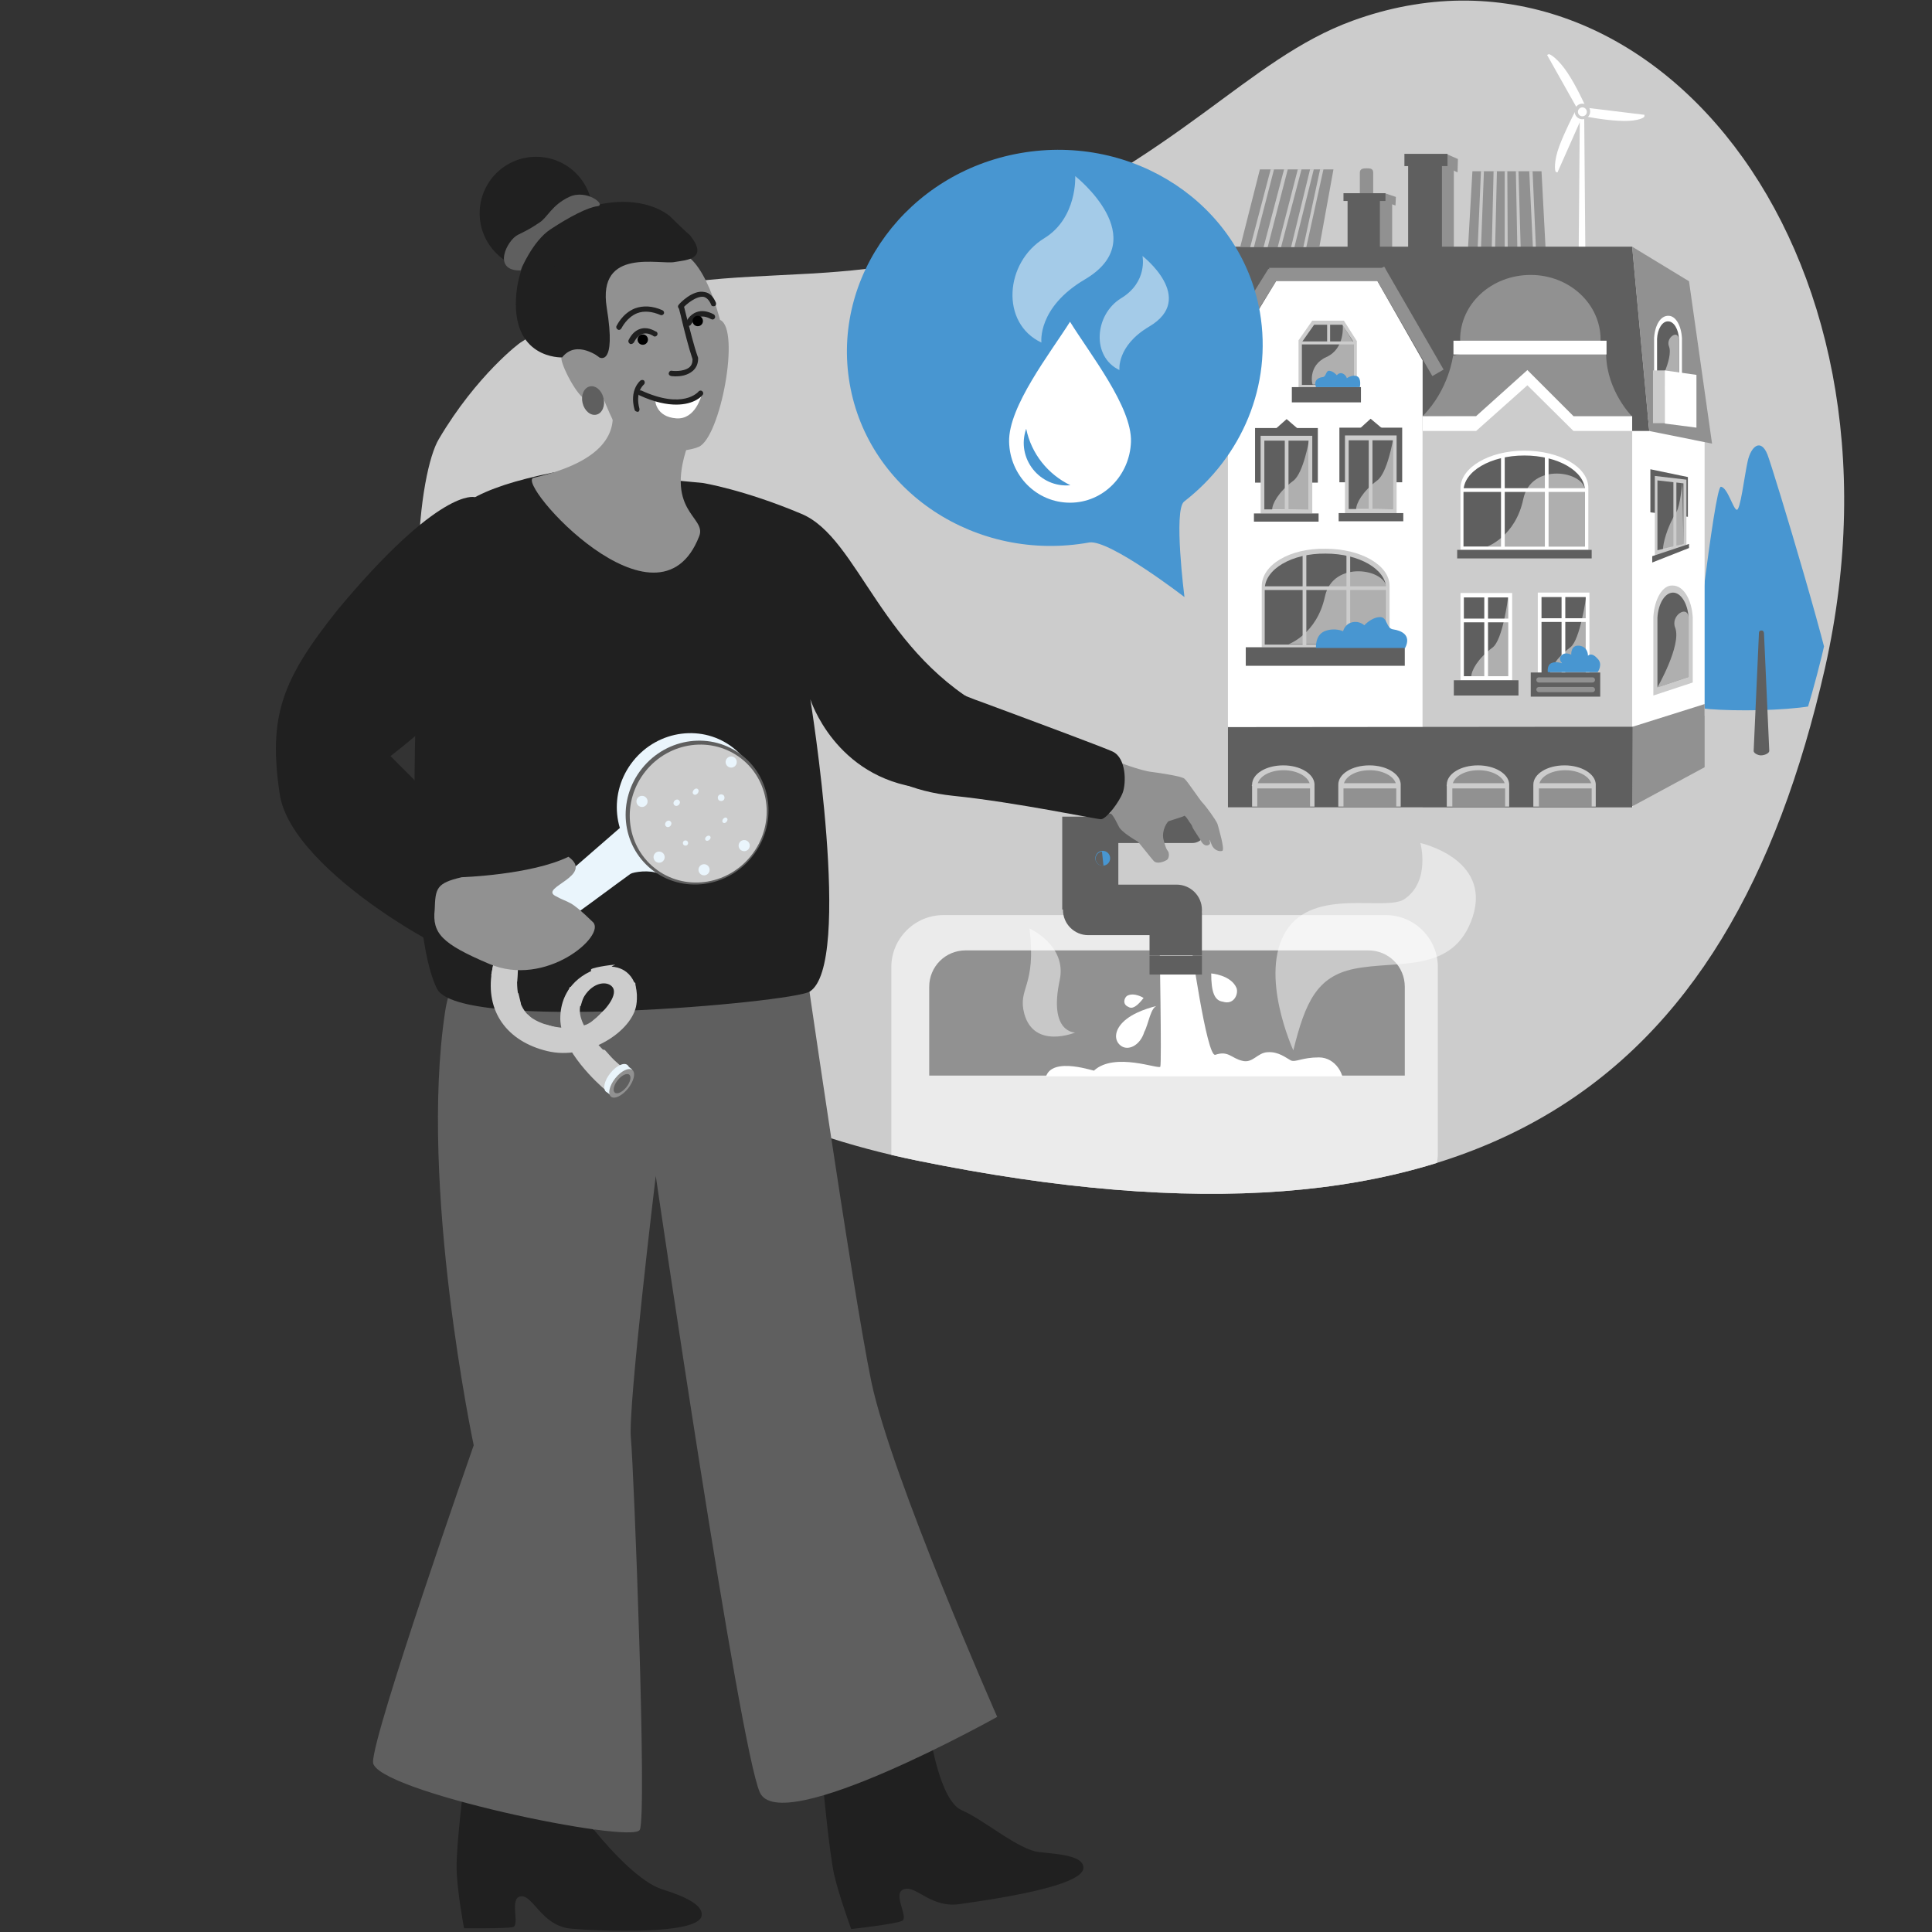 <?xml version="1.0" encoding="utf-8"?>
<!-- Generator: Adobe Illustrator 27.8.0, SVG Export Plug-In . SVG Version: 6.00 Build 0)  -->
<svg version="1.1" id="Ebene_4" xmlns="http://www.w3.org/2000/svg" xmlns:xlink="http://www.w3.org/1999/xlink" x="0px" y="0px"
	 viewBox="0 0 520 520" style="enable-background:new 0 0 520 520;" xml:space="preserve">
<rect x="0" y="0" width="520" height="520" fill="#333333" stroke="none"/>
<style type="text/css">
	.st0{fill:#CCCCCC;}
	.st1{clip-path:url(#SVGID_00000170981916212029292080000008651289627242305427_);}
	.st2{fill:#4896D1;}
	.st3{fill:#5F5F5F;}
	.st4{fill:#FFFFFF;}
	.st5{fill:#919191;}
	.st6{opacity:0.5;fill:#FFFFFF;enable-background:new    ;}
	.st7{clip-path:url(#SVGID_00000001653761083269845430000005649338605171698596_);fill:#EBEBEB;}
	.st8{fill:#202020;}
	.st9{clip-path:url(#SVGID_00000090266037365269070600000010278754214945875606_);fill:#FFFFFF;}
	.st10{clip-path:url(#SVGID_00000029010882953200595130000000687556595029522599_);fill:#FFFFFF;}
	.st11{fill:#EAF5FC;}
	.st12{fill:#9BCBDE;}
	.st13{fill:#34AAC7;}
</style>
<g>
	<g>
		<path class="st0" d="M118.1,118.2C107.7,135.5,95.8,281.6,247,312.4s218.4-19.3,244.2-132.6C516.8,66.3,442.9-23.2,364,5.6
			c-28.5,10.4-46.2,36.8-98.7,58.7c-44,18.2-82.2-0.4-125.2,27.9C140.1,92.1,128.3,100.9,118.1,118.2z"/>
		<g>
			<g>
				<g>
					<g>
						<g>
							<g>
								<g>
									<defs>
										<path id="SVGID_1_" d="M135.3,112.8c-9.8,16.5-32.6,170.2,111.8,199.6c144.4,29.4,219.9-32.7,244.4-140.8
											C515.9,63.2,445.3-22.2,370.1,5.4c-27.2,10-44.1,35.1-94.2,55.9c-41.9,17.4-78.4-0.4-119.6,26.6
											C156.4,88,145,96.3,135.3,112.8z"/>
									</defs>
									<clipPath id="SVGID_00000144317625738985730160000012837406533106905006_">
										<use xlink:href="#SVGID_1_"  style="overflow:visible;"/>
									</clipPath>
									<g style="clip-path:url(#SVGID_00000144317625738985730160000012837406533106905006_);">
										<g>
											<path class="st2" d="M454.4,189.5c0.9-2.4,7-58.8,8.8-58.5s3.2,5.8,4.2,6.2c1,0.5,2.1-9.1,3-13.1c0.9-4,3.5-6.2,5.3-1.8
												c1.7,4.4,18.5,60,18.1,65C493.5,192.2,453.5,191.9,454.4,189.5z"/>
											<path class="st3" d="M472,202.1l1.4-31.2c0-0.7,0-1.2,0.7-1.2l0,0c0.6,0,0.7,0.5,0.7,1.2l1.4,31.2c0,0.7-1.4,1.2-2.1,1.2
												l0,0C473.6,203.4,472,202.9,472,202.1z"/>
										</g>
										<g>
											<path class="st4" d="M425.9,31.3c0.2-0.5-0.1-1-0.6-1.2l-0.4-0.1c-0.5-0.2-1.1,0-1.2,0.5c0,0-2.5,4.8-4,8.8
												s-1.3,6.8-0.9,7l0.4,0.1"/>
											<path class="st4" d="M426.2,28.9c-0.5,0-0.9,0.4-1,0.9v0.4c0,0.5,0.3,1,0.8,1c0,0,5.3,1.1,9.6,1.3c4.3,0.3,6.9-0.6,7-1.2
												v-0.4"/>
											<path class="st4" d="M424.5,29.2c0.3,0.4,0.9,0.5,1.2,0.3l0.4-0.2c0.5-0.3,0.6-0.9,0.4-1.2c0,0-2.2-4.9-4.6-8.5
												c-2.3-3.5-4.7-5.2-5.1-5l-0.4,0.2"/>
											<path class="st4" d="M424.8,79.8l0.4-47.6c0-0.4,0.2-0.7,0.6-0.7l0,0c0.4,0,0.6,0.3,0.6,0.7l0.4,47.6
												c0,0.4-0.6,0.7-1,0.7l0,0C425.4,80.5,424.8,80.2,424.8,79.8z"/>
											<circle class="st0" cx="425.9" cy="30" r="2.1"/>
											<circle class="st4" cx="425.9" cy="30.1" r="1.2"/>
										</g>
										<g>
											<rect x="393.2" y="51.3" class="st0" width="26" height="15.6"/>
											<polygon class="st5" points="396.3,46.1 414.9,46.1 416,67 395.1,67 											"/>
											<polygon class="st6" points="405,46.1 405.7,46.1 405.8,67 405,67 											"/>
											<polygon class="st6" points="408,46.1 408.7,46.1 409.3,67 408.4,67 											"/>
											<polygon class="st6" points="402,46.1 402.9,46.1 402.4,67 401.5,67 											"/>
											<polygon class="st6" points="411.6,46.1 412.5,46.1 413.4,67 412.6,67 											"/>
											<polygon class="st6" points="398.6,46.1 399.4,46.1 398.6,67 397.7,67 											"/>
										</g>
										<path class="st5" d="M366,54.6v-8.1c0-1.1,0.9-1.2,1.8-1.2l0,0c1.1,0,1.8,0.1,1.8,1.2v8.1c0,1.1-0.9,1.8-1.8,1.8l0,0
											C366.8,56.5,366,55.7,366,54.6z"/>
										<rect x="379" y="43.2" class="st3" width="9.5" height="25.1"/>
										<polygon class="st5" points="388.1,43.2 391.3,45.1 391.3,68.3 388.1,68.3 										"/>
										<polygon class="st5" points="389.2,41.4 392.4,42.8 392.3,46.4 387.9,44.3 										"/>
										<rect x="362.7" y="53.2" class="st3" width="9.2" height="16.3"/>
										<polygon class="st5" points="371.4,53.3 374.7,54.5 374.7,69.5 371.4,69.5 										"/>
										<polygon class="st5" points="372.7,52 375.7,53 375.6,55.3 371.2,53.9 										"/>
										<polygon class="st4" points="439.3,112 458.8,114.3 458.8,192.5 439.3,217.3 										"/>
										<polygon class="st5" points="439.1,195.7 458.8,189.5 458.8,206.5 439,217.2 										"/>
										<g>
											<path class="st0" d="M445,166v21.2l10.6-3.5v-17.6l0,0c-0.3-4.8-2.5-8.5-5.4-8.5C447.5,157.4,445.3,161.2,445,166
												L445,166z"/>
											<path class="st3" d="M446.1,166.3V185l8.4-2.8v-15.9l0,0c-0.2-3.7-2-6.8-4.2-6.8C448.1,159.5,446.3,162.5,446.1,166.3
												L446.1,166.3z"/>
											<path class="st6" d="M446.1,185l8.4-2.8v-15.9l0,0c-0.2-3.7-5-0.6-3.6,2.7C452.6,173.7,446.1,185,446.1,185z"/>
										</g>
										<g>
											<g>
												<polygon class="st3" points="444.2,126.3 454.3,128.4 454.3,139.1 444.2,137.9 												"/>
												<polygon class="st0" points="445.4,128.1 453.9,129.1 453.9,147.2 445.4,149.8 												"/>
												<polygon class="st3" points="446.1,129.3 453.1,130.1 453.1,146.4 446.1,148.1 												"/>
												<polygon class="st3" points="444.7,149.7 454.6,146.4 454.6,147.5 444.7,151.4 												"/>
												<path class="st6" d="M453.1,146.4c0,0-5.5,1.5-5.5,1.4c0-1.3,0.9-5.6,3.6-10c1-1.5,1.6-7.9,1.6-7.9L453.1,146.4
													L453.1,146.4L453.1,146.4z"/>
												<rect x="450.4" y="129" class="st0" width="0.8" height="18.4"/>
											</g>
										</g>
										<polygon class="st3" points="439.3,66.4 330.5,66.4 323.7,116 443.9,116 										"/>
										<polygon class="st4" points="330.5,97 343.5,75.6 370.7,75.6 382.9,97 382.9,217.3 330.5,217.3 										"/>
										<rect x="341.6" y="72.1" class="st5" width="31.2" height="3.5"/>
										
											<rect x="318.6" y="85" transform="matrix(0.529 -0.848 0.848 0.529 83.844 324.703)" class="st5" width="32" height="3.5"/>
										
											<rect x="377.3" y="70.5" transform="matrix(0.866 -0.5 0.5 0.866 7.526 201.108)" class="st5" width="3.5" height="32"/>
										<path class="st5" d="M412,74c10.4,0,18.8,7.8,18.8,17.4s-37.8,9.6-37.8,0S401.4,74,412,74z"/>
										<path class="st5" d="M382.9,112c7.1-7.1,8.2-16.3,8.2-16.3s41.1-9.7,41.2,0c0.3,9.7,6.9,16.3,6.9,16.3
											S382.7,112.1,382.9,112z"/>
										<g>
											<g>
												<rect x="360.5" y="115.1" class="st3" width="16.9" height="14.7"/>
												<rect x="362" y="117.2" class="st0" width="13.9" height="20.9"/>
												<rect x="363" y="118.5" class="st3" width="11.9" height="18.5"/>
												<rect x="360.3" y="138.1" class="st3" width="17.4" height="2.2"/>
												<path class="st6" d="M374.9,118.5V137c0,0-9.9,0.2-9.9,0.1c0-1.6,1.7-4.8,5.7-7.8C373.4,127.3,374.9,118.5,374.9,118.5
													L374.9,118.5z"/>
												<rect x="368.4" y="118.2" class="st0" width="1" height="19.4"/>
											</g>
											<polygon class="st3" points="368.9,112.7 365.5,115.8 372.6,115.8 											"/>
										</g>
										<g>
											<g>
												<rect x="337.8" y="115.2" class="st3" width="16.9" height="14.7"/>
												<rect x="339.3" y="117.3" class="st0" width="13.9" height="20.9"/>
												<rect x="340.3" y="118.6" class="st3" width="11.9" height="18.5"/>
												<rect x="337.5" y="138.2" class="st3" width="17.4" height="2.2"/>
												<path class="st6" d="M352.3,118.6v18.5c0,0-9.9,0.2-9.9,0.1c0-1.6,1.7-4.8,5.7-7.8C350.8,127.4,352.3,118.6,352.3,118.6
													L352.3,118.6z"/>
												<rect x="345.8" y="118.2" class="st0" width="1" height="19.4"/>
											</g>
											<polygon class="st3" points="346.3,112.8 342.8,115.9 349.9,115.9 											"/>
										</g>
										<g>
											<g>
												<path class="st0" d="M339.6,157.8L339.6,157.8v16.6H374v-16.6l0,0v-0.1c0-5.6-7.7-10-17.2-10
													C347.2,147.5,339.6,152,339.6,157.8C339.6,157.7,339.6,157.8,339.6,157.8z"/>
												<path class="st3" d="M340.4,158.6L340.4,158.6v14.9h32.7v-14.9l0,0v-0.1c0-5.3-7.3-9.5-16.3-9.5
													C347.7,148.9,340.4,153.2,340.4,158.6C340.4,158.5,340.4,158.5,340.4,158.6z"/>
												<rect x="338.8" y="174.4" class="st5" width="36.2" height="2.3"/>
												<path class="st6" d="M346.8,173.4h26.4v-14.9l0,0v-0.1c0-5.3-14.5-7.8-16.6,2.2C354.4,170.7,346.8,173.4,346.8,173.4z"
													/>
												<rect x="362.4" y="148.9" class="st0" width="1" height="24.7"/>
												<rect x="350.6" y="149.2" class="st0" width="1" height="24.7"/>
												<rect x="339.9" y="157.8" class="st0" width="33.3" height="1"/>
											</g>
											<rect x="335.3" y="174.2" class="st4" width="42.8" height="16.1"/>
											<rect x="335.3" y="174.2" class="st3" width="42.8" height="5"/>
										</g>
										<g>
											<polygon class="st0" points="349.5,91.6 353.2,86.3 361.7,86.3 365.2,91.8 365.2,104.6 349.5,104.6 											"/>
											<polygon class="st3" points="350.4,92.1 353.7,87.4 361.3,87.4 364.4,92.2 364.4,103.6 350.4,103.6 											"/>
											<rect x="347.7" y="104.2" class="st3" width="18.6" height="4.1"/>
											<path class="st6" d="M357,96.1c5.1-2.3,4.4-8.6,4.4-8.6l3,4.9v11.1h-11.1C353.2,103.6,351.9,98.4,357,96.1z"/>
											<rect x="350.3" y="91.9" class="st0" width="14.3" height="0.8"/>
											<rect x="357.2" y="87.2" class="st0" width="0.8" height="5.3"/>
										</g>
										<polygon class="st5" points="454.6,75.7 439.3,66.4 443.9,116 460.8,119.4 										"/>
										<polygon class="st4" points="382.9,112 397.3,112 411.1,99.6 423.5,112 439.3,112 439.3,121.6 382.9,121.6 										"/>
										<rect x="391.2" y="91.7" class="st4" width="41.2" height="3.7"/>
										<polygon class="st0" points="382.9,116 397.3,116 411.1,103.7 423.5,116 439.3,116 439.3,217.3 382.9,217.3 										"/>
										<polygon class="st3" points="330.5,195.7 439.4,195.6 439.3,217.3 330.5,217.3 										"/>
										<g>
											<path class="st0" d="M412.7,211.6v5.5h16.8V211l0,0c-0.2-2.8-3.9-5-8.4-5c-4.7,0-8.4,2.3-8.4,5.2
												C412.7,211.3,412.7,211.5,412.7,211.6z"/>
											<path class="st5" d="M414.2,212.1v5.1h14.2v-5.7l0,0c-0.1-2.3-3.3-4.2-7.1-4.2c-4,0-7.1,1.9-7.1,4.4
												C414.2,211.9,414.2,212,414.2,212.1z"/>
											<rect x="413.3" y="210.8" class="st0" width="15.6" height="1.4"/>
										</g>
										<g>
											<path class="st0" d="M389.4,211.6v5.5h16.8V211l0,0c-0.2-2.8-3.9-5-8.4-5c-4.7,0-8.4,2.3-8.4,5.2
												C389.3,211.3,389.4,211.5,389.4,211.6z"/>
											<path class="st5" d="M390.9,212.1v5.1h14.2v-5.7l0,0c-0.1-2.3-3.3-4.2-7.1-4.2c-4,0-7.1,1.9-7.1,4.4
												C390.9,211.9,390.9,212,390.9,212.1z"/>
											<rect x="390" y="210.8" class="st0" width="15.6" height="1.4"/>
										</g>
										<g>
											<path class="st0" d="M360.2,211.6v5.5H377V211l0,0c-0.2-2.8-3.9-5-8.4-5c-4.7,0-8.4,2.3-8.4,5.2
												C360.2,211.3,360.2,211.5,360.2,211.6z"/>
											<path class="st5" d="M361.6,212.1v5.1h14.2v-5.7l0,0c-0.1-2.3-3.3-4.2-7.1-4.2c-4,0-7.1,1.9-7.1,4.4
												C361.6,211.9,361.6,212,361.6,212.1z"/>
											<rect x="360.8" y="210.8" class="st0" width="15.6" height="1.4"/>
										</g>
										<g>
											<path class="st0" d="M337,211.6v5.5h16.8V211l0,0c-0.2-2.8-3.9-5-8.4-5c-4.7,0-8.4,2.3-8.4,5.2
												C336.9,211.3,336.9,211.5,337,211.6z"/>
											<path class="st5" d="M338.4,212.1v5.1h14.2v-5.7l0,0c-0.1-2.3-3.3-4.2-7.1-4.2c-4,0-7.1,1.9-7.1,4.4
												C338.3,211.9,338.4,212,338.4,212.1z"/>
											<rect x="337.5" y="210.8" class="st0" width="15.6" height="1.4"/>
										</g>
										<g>
											<g>
												<g>
													<rect x="413.9" y="159.5" class="st4" width="13.9" height="23.5"/>
													<rect x="414.9" y="160.7" class="st3" width="11.9" height="21.2"/>
													<rect x="412.2" y="183" class="st5" width="17.4" height="4.1"/>
													<path class="st6" d="M426.9,160.7v21.2c0,0-9.9,0.2-9.9,0.1c0-1.6,1.7-4.8,5.7-7.8
														C425.3,172.2,426.9,160.7,426.9,160.7L426.9,160.7z"/>
													<rect x="420.3" y="160.4" class="st4" width="1" height="22"/>
												</g>
											</g>
											<rect x="414.6" y="166.4" class="st4" width="12.9" height="1"/>
										</g>
										<g>
											<g>
												<g>
													<rect x="393.1" y="159.6" class="st4" width="13.9" height="23.5"/>
													<rect x="394" y="160.8" class="st3" width="11.9" height="21.2"/>
													<rect x="391.3" y="183.1" class="st3" width="17.4" height="4.1"/>
													<path class="st6" d="M405.9,160.8V182c0,0-9.9,0.2-9.9,0.1c0-1.6,1.7-4.8,5.7-7.8C404.5,172.3,405.9,160.8,405.9,160.8
														L405.9,160.8z"/>
													<rect x="399.5" y="160.5" class="st4" width="1" height="22"/>
												</g>
											</g>
											<rect x="393.8" y="166.5" class="st4" width="12.9" height="1"/>
										</g>
										<g>
											<path class="st4" d="M393.1,131.4L393.1,131.4V148h34.4v-16.6l0,0v-0.1c0-5.6-7.7-10-17.2-10
												C400.7,121.3,393.1,125.9,393.1,131.4C393.1,131.3,393.1,131.4,393.1,131.4z"/>
											<path class="st3" d="M393.9,132.2L393.9,132.2v14.9h32.7v-14.9l0,0v-0.1c0-5.3-7.3-9.5-16.3-9.5
												C401.1,122.6,393.9,126.9,393.9,132.2C393.9,132.1,393.9,132.1,393.9,132.2z"/>
											<rect x="392.2" y="148" class="st3" width="36.2" height="2.3"/>
											<path class="st6" d="M400.3,147.1h26.3v-14.9l0,0v-0.1c0-5.3-14.5-7.8-16.6,2.2C407.9,144.4,400.3,147.1,400.3,147.1z"/>
											<rect x="415.8" y="122.6" class="st4" width="1" height="24.7"/>
											<rect x="404" y="122.9" class="st4" width="1" height="24.7"/>
											<rect x="393.4" y="131.4" class="st4" width="33.3" height="1"/>
										</g>
										<rect x="378" y="41.4" class="st3" width="11.6" height="3.3"/>
										<rect x="361.6" y="52" class="st3" width="11.3" height="2.1"/>
										<g>
											<path class="st4" d="M445.2,91v15l7.5-2.5V91l0,0c-0.2-3.4-1.7-6-3.6-6C446.9,84.9,445.4,87.6,445.2,91L445.2,91z"/>
											<path class="st3" d="M446,91.2v13.2l5.9-1.9V91.3l0,0c-0.1-2.7-1.4-4.8-2.9-4.8C447.4,86.4,446.1,88.6,446,91.2L446,91.2
												z"/>
											<path class="st6" d="M445.9,104.6l5.9-1.9V91.3l0,0c-0.1-2.7-3.5-0.4-2.6,1.9C450.5,96.5,445.9,104.6,445.9,104.6z"/>
										</g>
										<rect x="444.9" y="99.7" class="st0" width="3.3" height="14.2"/>
										<polygon class="st4" points="456.6,100.9 448.1,99.7 448.1,114 456.6,115.1 										"/>
										<g>
											<rect x="350.2" y="49" class="st0" width="7.6" height="17.3"/>
											<polygon class="st5" points="339.1,45.6 358.9,45.6 355.1,66.5 333.8,66.5 											"/>
											<polygon class="st6" points="342,45.6 342.9,45.6 337.5,66.5 336.5,66.5 											"/>
											<polygon class="st6" points="345.6,45.6 346.6,45.6 341.2,66.5 340.1,66.5 											"/>
											<polygon class="st6" points="349.3,45.6 350.3,45.6 344.8,66.5 343.9,66.5 											"/>
											<polygon class="st6" points="352.6,45.6 353.6,45.6 348.4,66.5 347.5,66.5 											"/>
											<polygon class="st6" points="355.3,45.6 356.2,45.6 351.6,66.5 350.8,66.5 											"/>
										</g>
										<g>
											<path class="st2" d="M430,180.9h-13.4c0,0-0.3-1.8,0.9-2.4c1.2-0.6,2.9,0,2.9,0s-1.2-1.2,0-2.2c0.9-0.9,2.5-0.1,2.5-0.1
												s-0.2-2.7,2.2-2.4c2.4,0.3,2.3,2.7,2.3,2.7s0.9-1.1,2.5,0.7C431.6,178.7,430,181,430,180.9L430,180.9z"/>
											<rect x="412" y="181" class="st3" width="18.7" height="6.5"/>
											<path class="st5" d="M413.5,185.6L413.5,185.6c0-0.4,0.3-0.7,0.7-0.7h14.4c0.4,0,0.7,0.3,0.7,0.7l0,0
												c0,0.4-0.3,0.7-0.7,0.7h-14.4C413.8,186.3,413.5,185.9,413.5,185.6z"/>
											<path class="st5" d="M413.5,183L413.5,183c0-0.4,0.3-0.7,0.7-0.7h14.4c0.4,0,0.7,0.3,0.7,0.7l0,0c0,0.4-0.3,0.7-0.7,0.7
												h-14.4C413.8,183.7,413.5,183.4,413.5,183z"/>
										</g>
										<path class="st2" d="M375,169.4c-2-0.2-1.5-3.5-3.7-3.3c-2.2,0.1-4.1,2.2-4.1,2.2s-1.3-1.3-3.3-0.8
											c-2,0.5-2.4,2.4-2.4,2.4s-2.3-1.1-5,0c-2.6,1.1-2.3,4.5-2.3,4.5h24C380,170.8,377,169.7,375,169.4z"/>
										<path class="st2" d="M356,101.5c1-0.1,0.8-1.8,1.8-1.7c1.1,0.1,2,1.2,2,1.2s0.6-0.8,1.5-0.5c1,0.4,1.2,1.3,1.2,1.3
											s1.5-1.1,2.8-0.5c1.2,0.6,0.7,2.9,0.7,2.9h-11.8C353.5,102.3,354.9,101.6,356,101.5z"/>
									</g>
								</g>
							</g>
						</g>
					</g>
				</g>
			</g>
		</g>
	</g>
	<g>
		<g>
			<g>
				<g>
					<g>
						<defs>
							<path id="SVGID_00000104698337272609691810000018409550115039502498_" d="M118.1,118.2C107.7,135.5,95.8,281.6,247,312.4
								s218.4-19.3,244.2-132.6C516.8,66.3,442.9-23.2,364,5.6c-28.5,10.4-46.2,36.8-98.7,58.7c-44,18.2-82.2-0.4-125.2,27.9
								C140.1,92.1,128.3,100.9,118.1,118.2z"/>
						</defs>
						<clipPath id="SVGID_00000092442599891190713340000005482046696812749997_">
							<use xlink:href="#SVGID_00000104698337272609691810000018409550115039502498_"  style="overflow:visible;"/>
						</clipPath>
						<path style="clip-path:url(#SVGID_00000092442599891190713340000005482046696812749997_);fill:#EBEBEB;" d="M362.4,335.1
							h-97.9c-14.7,0-24.6-16.9-24.6-24.6v-50.2c0-7.7,6.3-14,14-14H373c7.7,0,14,6.3,14,14v50.2C387,318.1,378.1,335.1,362.4,335.1
							z"/>
					</g>
				</g>
			</g>
		</g>
	</g>
	<path class="st5" d="M378.1,289.5c0-0.8,0-8.9,0-9.8v-14.1c0-5.5-4.4-9.8-9.8-9.8H259.9c-5.5,0-9.8,4.4-9.8,9.8v14.1
		c0,0.8,0,9,0,9.8H378.1z"/>
	<rect x="285.9" y="219.8" class="st3" width="15.1" height="25"/>
	<path class="st2" d="M339.1,84c3.4,19.8-4.9,39-20.4,51c-2.9,2.3,0.1,25.7,0.1,25.7s-20.1-15.5-25.6-14.7
		c-30.5,5.5-59.5-13.7-64.5-42.7c-5-28.9,15.5-56.8,46-62.1S334,55,339.1,84z"/>
	<g>
		<path class="st5" d="M179.4,68.1c0,0-23.1,4.4-26,12c-2.9,7.6,7.7,16.1,7.7,16.1s-9.2-7.9-10,0c-0.3,1.8,4.6,11.3,6.8,11.3
			s4-1.6,4-1.6s3.7,10,6.2,12.2c4.6,4,15.6,4,19.9,2.2c5.9-2.4,11.4-31.8,5.8-34.2C193.7,86,188.7,64.4,179.4,68.1z"/>
		<path class="st8" d="M180.2,58.1c-11.6-9-38.9-1.8-41.2,20.7c-1.8,18,12.3,17.4,12.3,17.4c3.9-5,10.2,0.1,10,0
			c-0.1-0.1,4.7,3,2-13.4c-2.6-16.4,14.5-11.4,18.4-12.3c2.9-0.5,9.3-0.7,3.9-7.3C185.3,63.1,180.2,58.1,180.2,58.1z"/>
	</g>
	<circle class="st8" cx="144.3" cy="57.4" r="15.2"/>
	
		<ellipse transform="matrix(0.973 -0.232 0.232 0.973 -20.653 40.044)" class="st3" cx="159.6" cy="107.7" rx="2.9" ry="3.9"/>
	<path class="st8" d="M166.6,88.8c-0.1,0-0.2,0-0.3-0.1c-0.4-0.2-0.5-0.6-0.4-0.9c0.1-0.1,1.5-3.4,5-4.8c2.2-0.8,4.7-0.7,7.4,0.5
		c0.4,0.2,0.5,0.6,0.4,0.9c-0.2,0.4-0.6,0.5-0.9,0.4c-2.3-1-4.5-1.2-6.3-0.5c-2.8,1.1-4.2,4-4.2,4C167.1,88.6,166.9,88.8,166.6,88.8
		z"/>
	<circle cx="173" cy="91.4" r="1.4"/>
	<path class="st8" d="M183.2,83.2c-0.2,0-0.3-0.1-0.5-0.2c-0.3-0.3-0.3-0.7,0-1c0.1-0.2,3.7-4.1,6.9-3.4c1.4,0.2,2.4,1.2,3.1,2.9
		c0.1,0.4,0,0.8-0.4,0.9s-0.8,0-0.9-0.4c-0.5-1.2-1.2-1.9-2-2.1c-2-0.3-4.7,2-5.6,3C183.6,83.1,183.4,83.2,183.2,83.2z"/>
	<path class="st8" d="M169.8,92.6c-0.1,0-0.2,0-0.3-0.1c-0.3-0.2-0.5-0.6-0.3-1c0.9-1.8,2.1-2.8,3.6-3.1c2-0.4,3.7,0.9,3.9,0.9
		c0.3,0.2,0.4,0.7,0.1,1c-0.2,0.3-0.7,0.4-1,0.1c0,0-1.3-0.9-2.6-0.6c-1,0.2-1.9,1-2.6,2.4C170.3,92.5,170.1,92.6,169.8,92.6z"/>
	<path class="st8" d="M185.4,87.7c-0.1,0-0.2,0-0.3-0.1c-0.4-0.1-0.5-0.6-0.4-0.9c0-0.1,0.8-2,2.8-2.7c1.3-0.5,2.9-0.3,4.6,0.6
		c0.3,0.2,0.5,0.6,0.3,1c-0.2,0.4-0.6,0.5-1,0.3c-1.3-0.7-2.4-0.9-3.4-0.5c-1.3,0.5-1.9,1.9-2,1.9C185.9,87.5,185.7,87.7,185.4,87.7
		z"/>
	<circle cx="187.8" cy="86.4" r="1.4"/>
	<path class="st4" d="M190.4,109.4"/>
	<path class="st4" d="M180.7,112"/>
	<path class="st3" d="M140.1,72.8c0,0,3.2-7.9,8.1-11.1c5-3.3,10-5.9,12.6-6.2c2.5-0.3-2.9-4.7-7.6-2.5s-5.9,5.6-8,6.9
		c-2,1.3-2.5,1.7-5.8,3.3C136.5,64.6,132.3,72.9,140.1,72.8z"/>
	<path class="st4" d="M182,112.6c5.2,0.4,6.8-6.2,6.8-6.2s-6.4,3.2-12.4,1.4C176.3,107.9,176.6,112.2,182,112.6z"/>
	<path class="st8" d="M182,108.9c-2.5,0-5.8-0.6-9.9-2.5c-0.4-0.2-0.5-0.6-0.4-0.9c0.2-0.4,0.6-0.5,0.9-0.4
		c11.3,5.2,15.3,0.4,15.4,0.3c0.2-0.3,0.7-0.4,1-0.1c0.3,0.2,0.4,0.7,0.1,1C189,106.5,187,108.9,182,108.9z"/>
	<path class="st8" d="M181.8,101.3c-0.7,0-1.2-0.1-1.2-0.1c-0.4-0.1-0.7-0.4-0.6-0.8c0.1-0.4,0.4-0.7,0.8-0.6c0,0,3,0.4,4.7-0.9
		c0.6-0.5,0.9-1.2,0.9-2.2c-1.1-3.3-2.1-7.3-3-11c-0.2-1-0.5-1.9-0.7-2.8c-0.1-0.4,0.1-0.8,0.5-0.9c0.4-0.1,0.8,0.1,0.9,0.5
		c0.2,0.9,0.5,1.9,0.7,2.8c1,3.7,1.9,7.7,3.1,11c0,0.1,0,0.1,0,0.2c0,1.4-0.5,2.5-1.4,3.3C185,101.1,183.1,101.3,181.8,101.3z"/>
	<path class="st8" d="M171.5,110.8c-0.3,0-0.6-0.2-0.7-0.5c-1.5-5.4,1.5-7.8,1.6-7.9c0.3-0.2,0.8-0.2,1,0.1c0.2,0.3,0.2,0.7-0.1,1
		c-0.1,0.1-2.4,2-1.2,6.5c0.1,0.4-0.1,0.8-0.5,0.9C171.6,110.8,171.6,110.8,171.5,110.8z"/>
	<path class="st0" d="M136.8,251.2c0,0-16.5,31.8-18.4,52.2c-1.8,20.3,15.5,81.3,17.3,86.8c1.8,5.6-1.1,93.6,0.5,104.3
		c0.9,6.4,24.6,12.7,23.8,1.2c-0.9-13,1.8-132,1.8-132S178,221.1,136.8,251.2z"/>
	<path class="st0" d="M216.5,258.8c0.9,2.5,0.8-1.3,5,47.1c4.2,48.5,3.6,57.2,3.6,57.2s18.6,102,16.9,115.5c0,0-10.1,8.9-17.2-0.1
		c-7.1-9-27.2-105.1-28.3-111.8s-31.8-80.8-35.3-94.7C157.8,258.2,206.5,230.5,216.5,258.8z"/>
	<path class="st8" d="M124.9,479.6c0,0-2.1,17-2,23.2c0.1,6.2,2,16.2,2,16.2s11,0.1,13.1-0.3c2.1-0.5-1.1-7.9,2.2-8.3
		s5.6,8,13.5,8.7s33.8,1.7,35.1-3.3c0.8-3.2-5.2-5.6-10.6-7.3c-5.5-1.7-13.1-9.6-18-15.6c-4.2-5.1-1.6-22.4-1.6-22.4L124.9,479.6z"
		/>
	<path class="st8" d="M221.6,481.3c0,0,1.6,17.2,2.9,23.2c1.4,6,4.6,14.7,4.6,14.7s11.8-1.3,13.7-2.2s-2.8-7.5,0.5-8.5
		c3.2-1.2,7.2,5.1,14.9,4c7.7-1.1,33.1-4.6,33.4-9.7c0.1-3.3-6.2-3.7-11.8-4.3c-5.6-0.5-14.9-8.7-21-11.3
		c-5.9-2.6-8.5-20.4-8.5-20.4L221.6,481.3z"/>
	<path class="st3" d="M216.1,254.7c0,0,13.1,91.2,18.4,117.1c5.4,25.8,33.9,90.3,33.9,90.3s-58.5,32.7-63.9,20.3
		c-5.5-12.3-28-165.9-28-165.9s-7.5,62.1-6.7,70.5c0.8,8.3,4.4,101.5,2.4,105.5s-71.6-10.5-71.8-18.2c-0.1-7.7,27.1-85.3,27.1-85.3
		s-14.8-69.8-7.7-116.7C127,225.3,216.1,254.7,216.1,254.7z"/>
	<path class="st8" d="M189.2,130c0,0,11.1,1.8,26.5,8.3c15.6,6.5,21.3,38.1,51.9,53.6c6.3,3.2,8.3,9.3,9.7,12.9
		c1.4,3.6-22.5,2.8-29.3,7.3c-23.3-2.8-29.9-23.9-29.9-23.9s11.6,71.5-0.2,78.7c-4.7,2.9-94.4,11.1-100.3-0.8
		c-10-20.3-5.4-108-1.4-118.9c3.7-10.9,12.6-15.9,32.6-20C152.7,126.4,189.2,130,189.2,130z"/>
	<path class="st5" d="M158.3,96.8c-2.2-0.1,24,22.9-14.7,31.8c-5.1,1.2,33.5,44.4,44.6,15.7c2.1-5.4-10-6.5-2.5-26.1
		c3.2-8.4-3.7-1.6-10.4,1.2C168.6,122,166.1,97.5,158.3,96.8z"/>
	<path class="st8" d="M127.7,133.8c0,0-9.3-2.7-36.8,30.3c-14.9,18.7-18.8,28.5-15.6,49.7s50.1,46.7,56.2,45.9
		c6.2-0.8,14.8-11.8,12.3-15.9c-2.5-4.2-38.7-40.3-38.7-40.3S179.4,147.4,127.7,133.8z"/>
	<path class="st3" d="M313.9,267.1L313.9,267.1c-0.3,0-0.5-0.1-0.5-0.4v-12.6c0-0.3,0.1-0.4,0.4-0.4h0.1c0.3,0,0.4,0.1,0.4,0.4v12.6
		C314.3,267,314.2,267.1,313.9,267.1z"/>
	<path class="st3" d="M316.7,262.2h-0.1c-0.1,0-0.3-0.1-0.3-0.3l-0.3-7.2c0-0.1,0.1-0.3,0.3-0.3h0.1c0.1,0,0.3,0.1,0.3,0.3l0.3,7.2
		C317,262,316.8,262.2,316.7,262.2z"/>
	<path class="st3" d="M320.4,264h-0.3c-0.1,0-0.4-0.1-0.4-0.3l-1.4-10.4c0-0.1,0.1-0.4,0.3-0.4h0.3c0.1,0,0.4,0.1,0.4,0.3l1.4,10.4
		C320.6,263.6,320.5,263.9,320.4,264z"/>
	<path class="st3" d="M323.5,287.8L323.5,287.8c-0.3,0-0.5-0.1-0.5-0.4l-2.4-17.2c0-0.3,0.1-0.4,0.4-0.4h0.1c0.3,0,0.4,0.1,0.4,0.4
		l2.4,17.2C323.9,287.5,323.6,287.7,323.5,287.8z"/>
	<g>
		<g>
			<g>
				<g>
					<g>
						<g>
							<defs>
								<rect id="SVGID_00000101084885125096548160000006379667359062852024_" x="274.8" y="254.6" width="93.5" height="35.1"/>
							</defs>
							<clipPath id="SVGID_00000028324739531538106800000012458377453043278998_">
								<use xlink:href="#SVGID_00000101084885125096548160000006379667359062852024_"  style="overflow:visible;"/>
							</clipPath>
							<path style="clip-path:url(#SVGID_00000028324739531538106800000012458377453043278998_);fill:#FFFFFF;" d="M312.1,253.3
								c0,0,0.6,32.9,0.2,33.8c-0.4,0.8-12.2-4-17.8,1c1.1,0.7-11.7-4.3-13.1,2.1c-0.3,1.3-31.9,7.3-33.6,7.5
								c-1.6,0.1,48,4.5,52.1,8.5c4,4.2,30.8-0.1,36.9-3.9c6.1-3.7,24.1-7.7,24.6-10.2c0.7-2.5-1.8-7.5-6.4-7.5s-6.3,1.4-7.6,0.8
								c-1.3-0.7-3.3-2.4-6.2-2.2c-2.8,0.1-4,3.1-6.9,2.3c-2.9-0.7-3.7-2.8-7.2-1.6c-2.3,0.8-6.7-30.8-6.7-30.8
								S312.1,251.3,312.1,253.3z"/>
						</g>
					</g>
				</g>
			</g>
			<g>
				<g>
					<g>
						<g>
							<defs>
								<rect id="SVGID_00000177468979848827316680000001475057287478581146_" x="274.8" y="254.6" width="93.5" height="35.1"/>
							</defs>
							<clipPath id="SVGID_00000137842323861780306300000002127917122914909343_">
								<use xlink:href="#SVGID_00000177468979848827316680000001475057287478581146_"  style="overflow:visible;"/>
							</clipPath>
							<path style="clip-path:url(#SVGID_00000137842323861780306300000002127917122914909343_);fill:#FFFFFF;" d="M308,277.7
								c-1.1,3.7-4.4,5.3-6.4,3.7c-2-1.6-1.6-4.7,1.7-7.2c3.3-2.5,8.3-3.5,8.3-3.5C309.7,270.8,309.1,275.8,308,277.7z"/>
						</g>
					</g>
				</g>
			</g>
		</g>
	</g>
	<circle class="st2" cx="296.8" cy="231" r="2"/>
	<path class="st3" d="M297,233c-1.1,0.1-2-0.7-2.1-1.7c-0.1-1.1,0.7-2,1.7-2.1L297,233z"/>
	<path class="st3" d="M316.7,251.7h-23.8c-3.7,0-6.8-3-6.8-6.8l0,0c0-3.7,3-6.8,6.8-6.8h23.8c3.7,0,6.8,3,6.8,6.8l0,0
		C323.6,248.7,320.5,251.7,316.7,251.7z"/>
	<rect x="309.4" y="245.7" class="st3" width="14.1" height="11.4"/>
	<path class="st3" d="M297.2,226.9h23.7c2,0,3.6-1.6,3.6-3.6v-0.8c0-2-1.6-3.6-3.6-3.6h-23.7c-2,0-3.6,1.6-3.6,3.6v0.8
		C293.6,225.3,295.3,226.9,297.2,226.9z"/>
	<g>
		<g>
			<path class="st5" d="M278.8,196.2c0,0,8.6,3.1,11,4.1c2.4,0.8,9.5,4,11.2,4.7c1.7,0.9,6.9,2.5,8.5,2.7s8.7,1.2,9.3,1.9
				c0.7,0.5,4.1,5.7,4.9,6.5c0.8,0.8,3.6,4.6,4,5.7c0.3,1.1,2,6.8,1.3,7.2c-0.7,0.3-2.3-0.1-2.9-1.7s-0.6-1.2-0.6-1.2s0.4,1,0,1.2
				c-0.8,0.6-1.6,0.1-2.1-0.7c-0.2-0.5-2.4-3.6-2.5-4.1c0-0.3-0.8-1.3-0.8-1.3s-1.1-1.9-1.4-1.6c-0.2,0.2-2,0.7-4.1,1.4
				c-0.5,0.2-1.9,2.5-1.5,4.7c0,0,0.6,2.7,1.2,3.3c0.5,0.6,0.4,2.1-0.3,2.5c-0.7,0.4-2.6,1.2-3.5,0.2c-0.9-1-3.9-4.9-4.3-5.2
				c-0.5-0.3-4.5-2.6-5.1-4.1c-0.7-1.2-1.5-3.6-3.6-4.6c-2.1-0.9-5.1-1.7-8.6-1.6c-3.5,0.2-12.8-0.1-12.8-0.1L278.8,196.2z"/>
			<path class="st8" d="M242.8,178.7c0,0,9.8,6.2,21.8,10.4c15.1,5.6,32.8,12.2,34.9,13.2c3.7,1.8,3.6,8.5,2.7,11
				c-0.9,2.5-4.3,7-5.8,7.2c-0.9,0.1-23.1-4.6-39.8-6.3c-23-2.4-28.7-16.2-28.7-16.2L242.8,178.7z"/>
		</g>
	</g>
	<g>
		<path class="st0" d="M145.4,251.5c0,0-5.6,5.8-6,9.2c-0.4,3.3-0.7,9.6,3.1,12.8c3.7,3.1,12.7,4.6,16.8,1.4
			c4.1-3.2,6.6-6.8,5.8-8.8c-0.9-2-4.7-2.2-7.4,1.4c-2.7,3.6-3.4,8.5,8.7,18.8c8.8,7.6-2.8,7.5-3.9,6.7c-1-0.9-11.6-10.1-11.7-18.8
			c0-8.8,6.7-13,11.8-13.9c5.1-0.9,9.7,2.6,8.7,10c-1,7.3-13.2,15.2-24,12.6c-10.8-2.6-16.7-10.6-14.9-21.4
			c1.8-10.7,8.4-14.1,8.4-14.1L145.4,251.5z"/>
		
			<ellipse transform="matrix(0.624 -0.781 0.781 0.624 -164.312 238.858)" class="st11" cx="166.1" cy="290.2" rx="4.6" ry="2.2"/>
		<path class="st11" d="M168.7,286.7l1.5,1.2c0,0-3,0.1-4.2,1.6c-1.1,1.5-1.5,5.4-1.5,5.4l-1.5-1.2
			C163,293.8,161.5,288.6,168.7,286.7z"/>
		<path class="st11" d="M141.5,246.1c0,0-1.1,0.9-1.4,1.4c-0.2,0.6,0.7,2.2,1.7,3.3c0.9,1,3,1.9,3.2,1.9c0.3,0,2.5-2.2,2.5-2.2
			S141.4,248.6,141.5,246.1z"/>
		<path class="st12" d="M142.3,244.1c0,0-1.1,0.4-1.3,1.1c-0.2,0.6,1.1,2.7,2.2,3.6c1.1,0.9,4.1,2.4,4.6,2.2
			c0.9-0.3,1.3-1.1,1.5-1.8C149.6,248,142.3,244.1,142.3,244.1z"/>
		<path class="st11" d="M167,222.7c0,0-24.2,21-24.6,21.5c-0.3,0.4,0.3,2.8,1.9,4.3c1.6,1.4,4.1,1.8,4.7,1.7
			c0.6-0.1,19.9-14.5,20.7-15c0.8-0.5,5.2-1.2,7.7,0C179.8,236.5,168.9,221,167,222.7z"/>
		
			<ellipse transform="matrix(0.624 -0.781 0.781 0.624 -164.794 240.424)" class="st5" cx="167.4" cy="291.5" rx="4.6" ry="2.2"/>
		
			<ellipse transform="matrix(0.624 -0.781 0.781 0.624 -164.835 240.529)" class="st3" cx="167.5" cy="291.6" rx="3.1" ry="1.5"/>
		<path class="st13" d="M137.2,250.3c0,0-0.1,2.9,1.4,4.2c1.5,1.2,3.6,0.8,3.6,0.8l-1.8,2.8c0,0-2.2-0.1-3.5-1.5
			c-1.4-1.4-1.7-3.2-1.7-3.2L137.2,250.3z"/>
		<path class="st0" d="M132.9,258.8c0,0,1.7,2.2,3.1,2.4c1.4,0.3,3.4-0.1,3.4-0.1l-0.2,3.1c0,0-2.2,0.3-3.7,0
			c-1.5-0.3-3.3-1.7-3.3-1.7L132.9,258.8z"/>
		<path class="st0" d="M139.5,267.2c0,0-1.1,2.1-2.4,1.9c-1.3-0.2-4.8-1.3-4.8-2.5c-0.1-1.1,1,4.8,1,4.8s2.1,1.3,4,0.7
			c1.9-0.6,2.9-2,2.9-2L139.5,267.2z"/>
		<path class="st0" d="M142,273c0,0-0.6,1.5-1.9,2.5c-1.3,1-4,0.8-4,0.8l3,2.8c0,0,2.1-0.4,3.1-1.8c1-1.4,1.2-2.9,1.2-2.9L142,273z"
			/>
		<path class="st0" d="M146.8,275.7c0,0,0.4,1.6-0.3,2.5c-0.7,0.9-3.3,3.1-3.3,3.1s4.4,1.8,5,1.5c0.6-0.3,1.9-1.8,1.8-3.4
			c-0.1-1.6-0.9-3-0.9-3L146.8,275.7z"/>
		<path class="st0" d="M153.9,276.7c0,0,1.6,1.7,1.6,2.6c0.1,0.7-0.5,3.6-0.5,3.6l3.9-1c0,0,1.4-2.9,0.5-4.4
			c-0.9-1.4-1.7-1.6-1.7-1.6S154.5,276.6,153.9,276.7z"/>
		<path class="st0" d="M160.7,273.8c0,0,1.5,0.2,2.5,1.2c1,0.9,1.8,3.6,1.1,4.1c-0.7,0.4,3.1-2.5,3.6-3.1s-0.7-2.5-1.7-3.3
			c-1-0.8-3.6-0.8-3.6-0.8L160.7,273.8z"/>
		<path class="st0" d="M171.3,269.9c0,0-1.4-2-2.7-2.2c-1.3-0.2-3.4,0.6-3.4,0.6s0.9-2.2,0-3c-0.9-0.7,1.8-1.3,3.4-1.4
			c1.6-0.1,2.4,0.7,2.4,0.7S171.4,269,171.3,269.9z"/>
		<path class="st0" d="M163,264.4c0,0,0.6-4.2,2.3-4.6c1.7-0.5-5.8,0.5-6.2,1.1c-0.5,0.9,2.4,2.9,1.9,3.6L163,264.4z"/>
		<path class="st0" d="M153.4,265.6l4,1.5c0.2,0.1,0.2,0.3,0.2,0.4c-0.7,0.8-1.3,3.3-1.3,3.3s-1.3-0.7-2.8-0.7
			c-1.5,0-2.1,0.4-2.1,0.4L153.4,265.6z"/>
		<path class="st0" d="M165.4,285.5c0,0-2.3,0-3.3,1.1c-1,1.1-2.3,3.4-2.3,3.4l-3.9-4.5c0,0,1.3-2.1,3.3-2.7c2-0.6,3.6-0.2,3.6-0.2
			L165.4,285.5z"/>
		
			<ellipse transform="matrix(0.624 -0.781 0.781 0.624 -99.547 226.25)" class="st11" cx="185.3" cy="216.6" rx="19.6" ry="19"/>
		
			<ellipse transform="matrix(0.624 -0.781 0.781 0.624 -100.231 228.898)" class="st3" cx="187.7" cy="218.6" rx="19.6" ry="19"/>
		
			<ellipse transform="matrix(0.624 -0.781 0.781 0.624 -100.344 229.203)" class="st0" cx="188" cy="218.9" rx="18.8" ry="18.2"/>
		<circle class="st11" cx="196.8" cy="205.1" r="1.5"/>
		<circle class="st11" cx="172.8" cy="215.7" r="1.5"/>
		<circle class="st11" cx="177.4" cy="230.7" r="1.5"/>
		<circle class="st11" cx="189.5" cy="234.1" r="1.5"/>
		<circle class="st11" cx="200.3" cy="227.6" r="1.5"/>
		
			<ellipse transform="matrix(0.725 -0.689 0.689 0.725 -98.902 189.433)" class="st0" cx="187.9" cy="218.6" rx="13.7" ry="11.9"/>
		
			<ellipse transform="matrix(0.725 -0.689 0.689 0.725 -99.465 189.645)" class="st0" cx="187.9" cy="219.4" rx="11.9" ry="10.2"/>
		
			<ellipse transform="matrix(0.725 -0.689 0.689 0.725 -99.801 189.768)" class="st0" cx="187.9" cy="219.9" rx="4.7" ry="3.5"/>
		
			<ellipse transform="matrix(0.725 -0.689 0.689 0.725 -99.801 189.768)" class="st0" cx="187.9" cy="219.9" rx="4.1" ry="3"/>
		
			<ellipse transform="matrix(0.624 -0.781 0.781 0.624 -99.06 235.518)" class="st11" cx="195.2" cy="220.7" rx="0.8" ry="0.6"/>
		<circle class="st11" cx="194.1" cy="214.7" r="0.9"/>
		<ellipse transform="matrix(0.624 -0.781 0.781 0.624 -95.988 226.448)" class="st11" cx="187.3" cy="213" rx="0.9" ry="0.7"/>
		
			<ellipse transform="matrix(0.725 -0.689 0.689 0.725 -98.847 184.779)" class="st11" cx="182.1" cy="216.2" rx="0.9" ry="0.8"/>
		
			<ellipse transform="matrix(0.624 -0.781 0.781 0.624 -105.606 223.985)" class="st11" cx="180" cy="221.7" rx="0.9" ry="0.8"/>
		<circle class="st11" cx="184.5" cy="226.9" r="0.7"/>
		
			<ellipse transform="matrix(0.781 -0.624 0.624 0.781 -99.112 168.351)" class="st11" cx="190.6" cy="225.6" rx="0.8" ry="0.6"/>
	</g>
	<path class="st5" d="M124.3,236.1c0,0,18.6-0.6,28.7-5.5c7.1,5.1-7.7,8.2-3.6,10.5c4.1,2.3,3.6,0.7,10.2,7.1
		c3.6,3.6-12.7,17.8-28,11.2c-12.7-5.4-15.3-8.2-14.6-14.6C117.2,239.1,117.4,237.7,124.3,236.1z"/>
	<path class="st4" d="M326,262c0,0,5.3,0.4,6.8,3.9c0.6,1.5-0.6,4.7-3.7,3.7C326.8,269.3,326,266.8,326,262z"/>
	<g>
		<g>
			<g>
				<path class="st4" d="M288,86.6c-5.3,8.4-16.6,22.8-16.4,32.3c0.2,9.1,7.4,16.4,16.4,16.4s16.1-7.4,16.4-16.4
					C304.7,109.5,293.3,95.2,288,86.6z M288.1,130.6c-8.2,0.8-14.7-7.2-11.9-15.2C277.6,122.2,282.1,127.7,288.1,130.6z"/>
			</g>
		</g>
	</g>
	<rect x="309.4" y="257.2" class="st3" width="14.1" height="5.1"/>
	<path class="st6" d="M348.1,282.7c0,0-9.4-20.4-1.9-32.2c7.5-11.8,26.6-5.1,31.8-8.5c7.1-4.8,4.3-15.1,4.3-15.1s19.1,4.2,14.1,19.8
		c-5.1,15.6-20.2,11.6-32.1,14.1C354.4,262.9,351.3,269.8,348.1,282.7z"/>
	<path class="st4" d="M303.7,271c-1.7-0.7-1.1-2.5-0.3-3c1.9-1,4.4,0.6,4.4,0.6C306.1,270.8,304.8,271.7,303.7,271z"/>
</g>
<path class="st6" d="M301.3,99.6c0,0-0.8-6.5,8-11.7c12.9-7.6-1.8-19-1.8-19s1.5,7-5.8,11.4C294.6,84.7,293.7,96,301.3,99.6z"/>
<path class="st6" d="M280.3,92.2c0,0-1.2-9.4,11.7-17c18.7-11-2.6-27.8-2.6-27.8s0.6,11.2-8.3,16.7C270.4,70.6,269.2,87,280.3,92.2z
	"/>
<path class="st6" d="M277.1,249.9c0,0,10.2,4.6,8.1,14c-3,14.2,4.2,14,4.2,14s-11,4.6-13.7-5C273.8,265.8,279,265.8,277.1,249.9z"/>
</svg>
